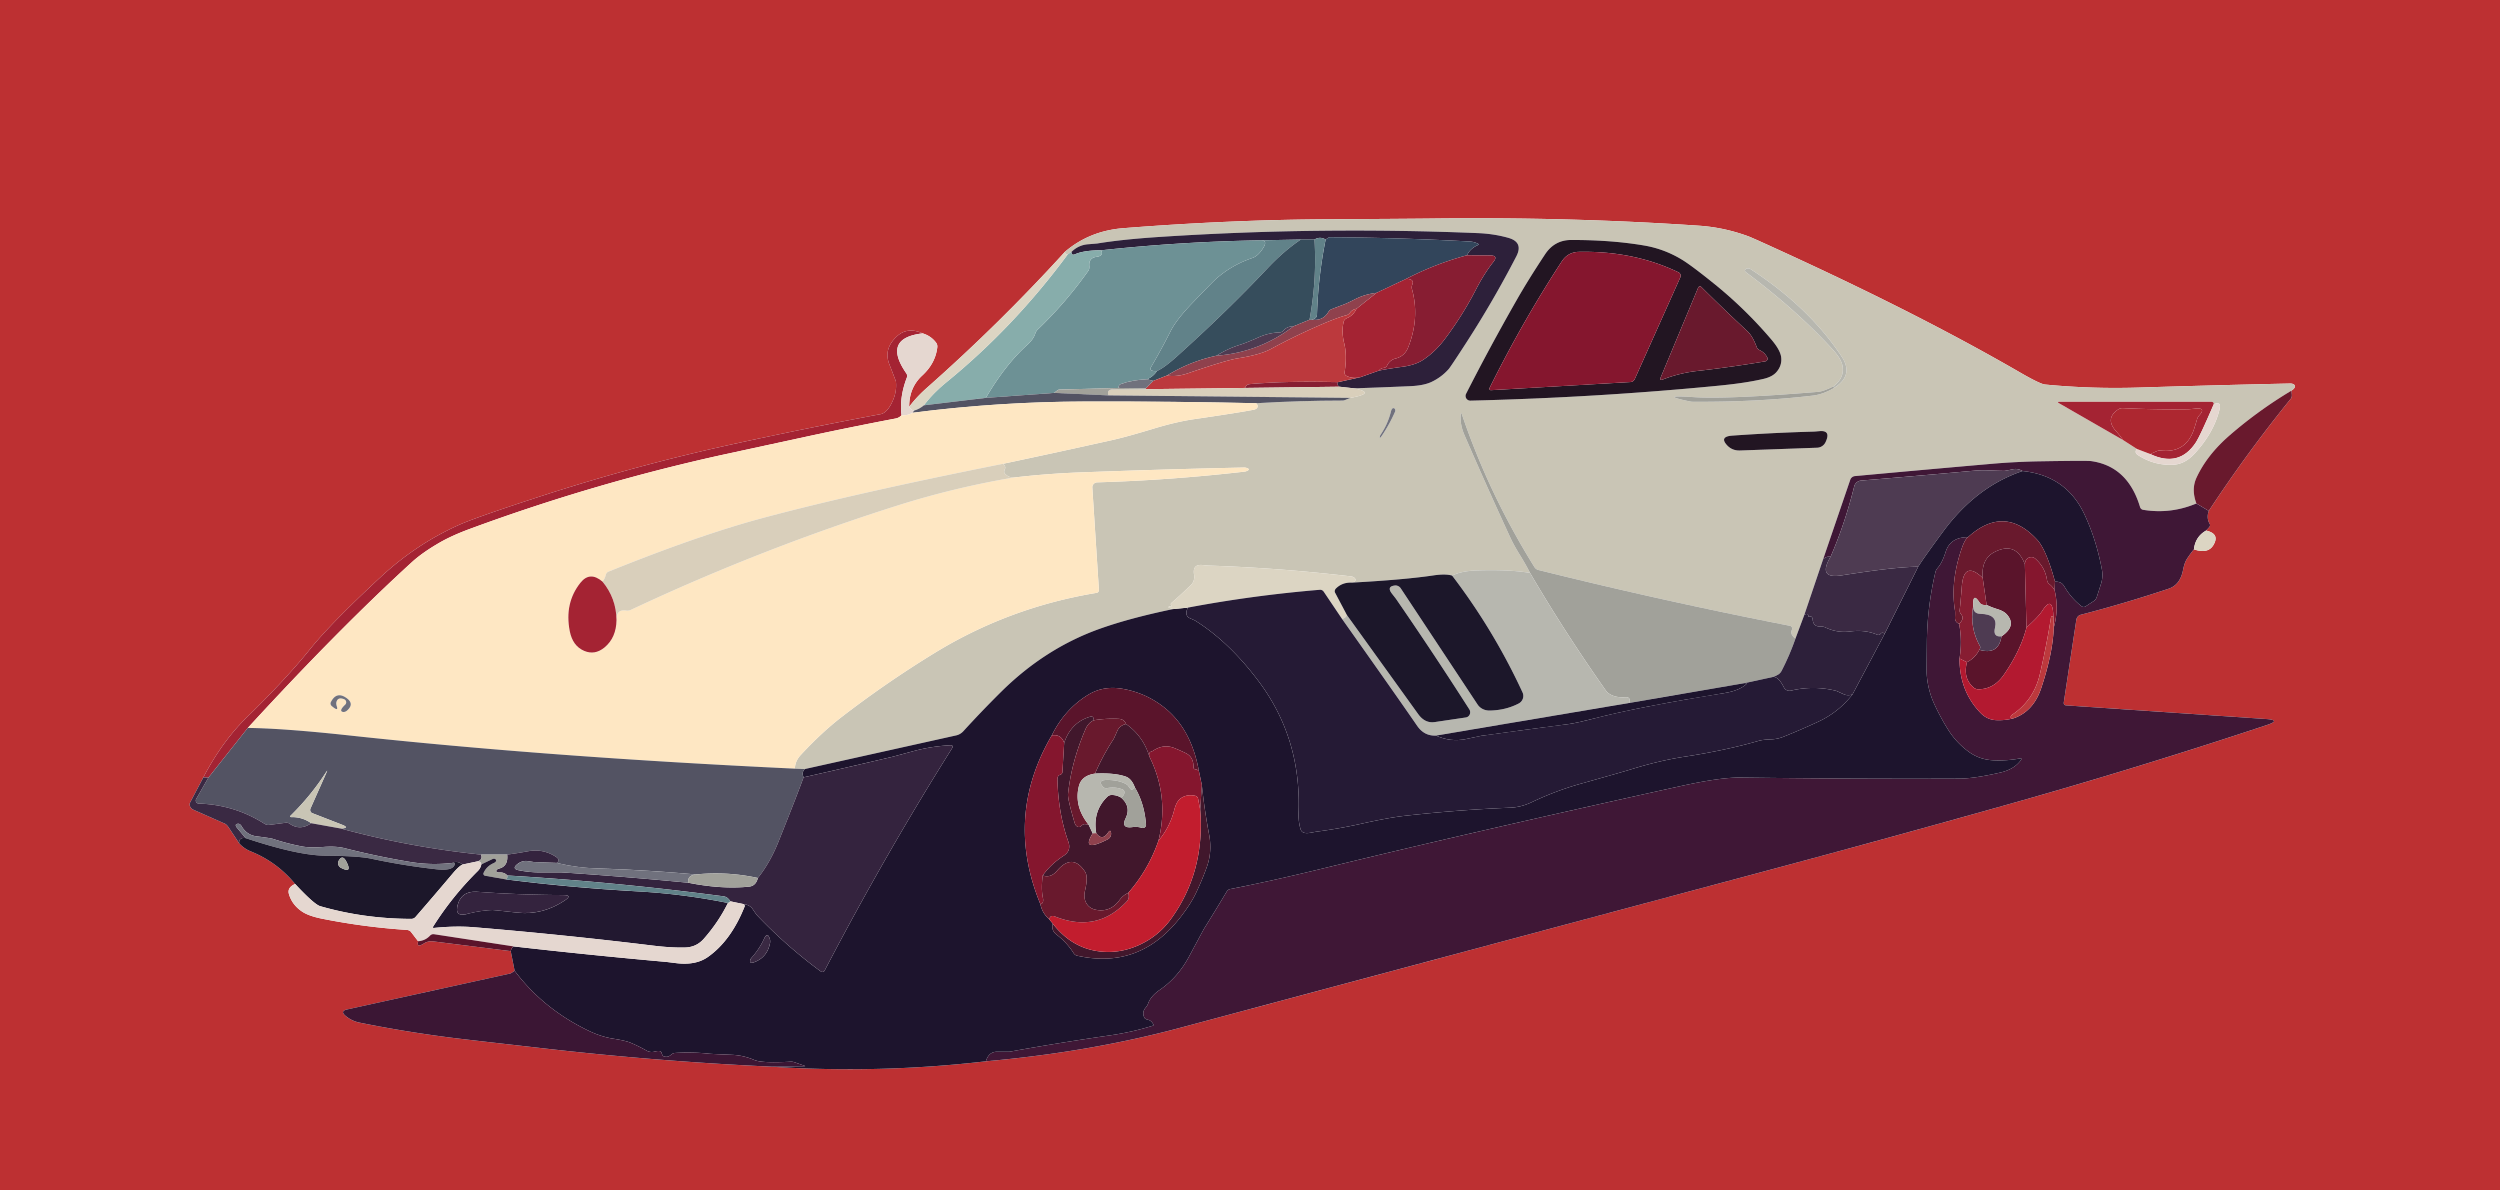 <svg xmlns="http://www.w3.org/2000/svg" viewBox="0 0 504 240"><path fill="#bd3032" d="M0 0h504v240H0V0Zm214.71 50.75q-13.22 14.52-27.94 27.52-1.93 1.7-3.48 3.73-.01-3.87 2.65-6.31 2.65-2.45 3.02-5.69a1.3 1.19-62.3 0 0-.24-.91q-1.02-1.37-2.72-1.88-3.05-1.38-5.19.6-2.72 2.53-1.53 5.59 1.33 3.42 1.34 3.51.21 1.95-.62 3.84-1.09 2.49-2.5 2.75-14.96 2.81-29.84 6.06-19.21 4.2-37.9 10.24-13.93 4.51-17.43 6.11-8.52 3.87-15.54 10.38-10.02 9.29-14.23 14.52-4.92 6.12-12.75 13.75-5.02 4.9-8.81 12.15l-2.66 5.05a1.18 1.03 25.6 0 0 .64 1.48l6.31 2.79a2.12 1.03 69.9 0 1 .8.77l2.12 3.2q.99 1.1 2.37 1.65 5.29 2.15 8.92 6.56-1.64.73-1.25 2.04.63 2.15 2.63 3.51 1.31.89 3.95 1.43 8.5 1.71 17.16 2.28a1.3.94-11.1 0 1 .85.39l1.45 1.89q-.36 1.44 1.17.45a2.82 2.78-57.4 0 1 1.84-.42l15.66 1.97.79 3.96-.3.21q-.43.3-.62.35l-32.84 7.23q-1.48.33-.32 1.3 1.25 1.05 2.85 1.37 9.25 1.86 18.61 3.05 1.74.23 18.73 2.16 22.75 2.6 45.64 3.66 21.68 1.43 43.25-1.08 20.93-1.87 39-6.71 58.49-15.67 116.98-31.33 24.98-6.68 49.88-13.69 26.35-7.41 52.35-16.05 3.05-1.01-.16-1.23l-40.33-2.75a.48.46-84.2 0 1-.42-.54l2.54-16.71a1.27 1.19 87.8 0 1 .88-1.01q8.84-2.29 17.72-5.25 2.31-.78 2.9-3.73.29-1.49.78-2.26.65-1.01 1.42-1.95 2.8.96 3.9-.81 1.43-2.31-1.44-2.98l.6-.65a.65.54-40.7 0 0 .12-.71q-.69-1.18-.18-2.6 7.72-11.75 16.58-22.67a1.27.62 74.7 0 0 .16-.86l-.07-.72q.95-.64.6-1.13a1.16.6-8.6 0 0-.88-.3q-15.34.34-30.68.82-9.38.29-18.73-.62-1-.1-5.08-2.46-19.34-11.19-45.53-23.27-8.24-3.8-9.2-4.15-4.86-1.79-9.96-2.14-26.38-1.79-54-1.44-6.21.07-19.99.14-20.37.09-42.01 1.8-6.86.54-11.79 4.75Z"/><path fill="#c9c5b5" d="M461.96 78.75q-6.63 3.96-12.45 9-4.57 3.96-6.7 8.56-1.08 2.34-.02 5.19-5.2 2.19-10.73 1.28a.8.78 86.3 0 1-.63-.57q-2.46-8.21-9.85-9.25-.84-.12-10.16.04-5.09.08-10.17.53-13.75 1.2-27.29 2.45a1.12 1.11 6.5 0 0-.95.75l-5.47 16.02-3.79 11.21-1.79 4.79q-1.16-.91-.72-1.75a.58.58-70.6 0 0-.4-.84q-25.73-5.03-50.7-11.25a1.29 1.27 80.1 0 1-.78-.56q-9.17-14.71-14.64-30.81-.17-.52-.23.02-.2 1.97.76 4.19 4.48 10.33 9.2 20.56.71 1.55 1.98 3.6 1.09 1.75 2.03 3.59-4.2-.71-10.71-.5-3.12.1-5 1.04-1.35-.4-3.75-.04-5.84.87-16.5 1.46 1.19-.33.57-.95-.25-.25-.73-.31-14.33-1.7-28.75-2.18-.08 0-1.16-.11-2.09-.21-1.7 1.98a2.36 2.35 63.4 0 1-.7 2.12q-2.37 2.27-3.79 3.47-.39.33-.07.57.19.14-.03.16-1.32.14.36.58-8.72 1.81-14.75 3.96-11 3.92-19.85 12.65-3.96 3.92-7.68 8a2.88 2.66-73.4 0 1-1.43.85l-30.54 6.79-2-.08q.03-1.52 1.19-2.77 4.24-4.57 8.3-7.7 9.08-6.99 18.85-12.96 14.94-9.11 32.48-12.01a.58.56 83.9 0 0 .47-.6l-1.33-20.63a1.02.99-2.5 0 1 .99-1.05q14.63-.43 29.61-2.15.29-.03.5-.12.9-.36-.04-.65-.24-.07-.55-.06-16.61.36-33.22.99-6.65.26-13.25 1.04-1.07-.09-1.71-.87a.85.51-56.4 0 1 .04-.81q.28-.54-.37-1.11 11.09-2.35 22.16-4.82 2.79-.63 8.14-2.25 4.56-1.39 8.24-1.93 8.95-1.31 12-1.9a1.03.63-3 0 0 .76-.52q.11-.4-.26-.79 8.74-.53 17.5-.54.26 0 1.5-.54 5.35-.97.75-1.92 5.67-.19 11.34-.44 2.66-.12 4.2-.83 2.04-.95 3.52-2.62.37-.41 3.47-5.2 5.51-8.51 10.17-17.53 1.46-2.84-1.61-3.72-2.9-.82-6.09-.95-32.02-1.33-64 .75-7.73.5-12.8 1.34-.06.01-1.91.16-1.88.16-3.29 1.54l-.75.5q-.58.04-.54-.54 4.93-4.21 11.79-4.75 21.64-1.71 42.01-1.8 13.78-.07 19.99-.14 27.62-.35 54 1.44 5.1.35 9.96 2.14.96.35 9.2 4.15 26.19 12.08 45.53 23.27 4.08 2.36 5.08 2.46 9.35.91 18.73.62 15.34-.48 30.68-.82a1.16.6-8.6 0 1 .88.3q.35.49-.6 1.13ZM305.83 60.37q-5.53 9.69-10.27 19.02a.95.95-77.3 0 0 .87 1.38q25.5-.62 50.07-3.02 5.47-.53 9.04-1.37 1.75-.41 2.59-1.37 1.17-1.34.95-3.03-.19-1.42-1.94-3.49-5.3-6.24-11.66-11.36-4.49-3.62-6.4-4.78-3.56-2.16-7.58-2.85-6.59-1.13-14.75-1.12-3.35.01-5.25 2.87-3.42 5.17-5.67 9.12Zm63.67 17.59q-1.95.95-3 1.04-18.41 1.51-25.06 1.06-7.33-.5-.78.87.34.07.68.07 13.06.07 24.16-1.25 2.03-.24 4.25-1.54 4.02-2.53 1.56-6.27-6.55-9.97-18.38-17.67a.94.74 42.6 0 0-.89-.07q-.54.32.02.74 10.07 7.53 17.37 15.47 1.82 1.97 2.04 3.46.37 2.42-1.97 4.09ZM428 88.71l2.79 1.79q-.57.72.22 1.24 3.17 2.09 6.99 1.96 2.43-.08 4.44-2.26 3.87-4.22 5.02-8.89.43-1.74-1.17-1.05.04-.5-.54-.5h-30.51q-.65 0-.09.32L428 88.71Zm-147.58-5.78q-.62 2.54-2.09 4.7-.08.13-.12.26-.21.84.47-.19 1.48-2.23 2.56-4.68a.57.44-69.8 0 0-.23-.73q-.41-.1-.59.64Zm87.59 6.25q1.2-2.47-1.2-2.26-1 .09-1.12.09-8.23.23-16.44.81-2.57.18-1.21 1.79 1.07 1.27 2.76 1.21l15.53-.56a1.95 1.93 11.9 0 0 1.68-1.08Z"/><path fill="#2d203a" d="m273 78.29-3-.33q-.63-.46-.25-.92l4.5-1 3.75-1.33q2.3-.44 4.63-.75 2.71-.36 4.33-1.45 2.36-1.59 4.14-3.92 3.67-4.83 6.45-10.22 1.68-3.26 3.53-5.59 1.01-1.27-.63-1.28l-4.7-.04q.62-1.35 2.19-2.05.3-.13.01-.28-.74-.39-1.71-.45-14.02-.76-28.07-.86a1.06.39-43.1 0 0-.62.26l-.3.21q-1.14-.68-2.25 0h-2.75l-8.5.17q-15.92.28-31.75 2-3.44 0-5.25.79-.75.33-.75-.46 1.41-1.38 3.29-1.54 1.85-.15 1.91-.16 5.07-.84 12.8-1.34 31.98-2.08 64-.75 3.19.13 6.09.95 3.07.88 1.61 3.72-4.66 9.02-10.17 17.53-3.1 4.79-3.47 5.2-1.48 1.67-3.52 2.62-1.54.71-4.2.83-5.67.25-11.34.44Z"/><path fill="#32455b" d="M295.75 51.46q-6.38 1.72-12.25 4.75l-6 2.83q-2.35.27-4.41 1.33-1.51.78-2.28 1.06-1.18.44-2.34.89a1.52 1.2-79.8 0 0-.7.62q-1.06 1.77-3.27 1.52.45-.12.74-.38.26-.24.27-.74.24-7.6 1.74-15.05l.3-.21a1.06.39-43.1 0 1 .62-.26q14.05.1 28.07.86.97.06 1.71.45.29.15-.01.28-1.57.7-2.19 2.05Z"/><path fill="#618289" d="M267.25 48.29q-1.5 7.45-1.74 15.05-.01.5-.27.74-.29.26-.74.38-.25.08-.5 0 1.5-8.04 1-16.17 1.11-.68 2.25 0ZM262.25 48.29q-3.41 2.29-6.69 5.77-8.09 8.6-18.25 17.75-2.63 2.37-4.06 2.98-.57.08-1.05-.08a.45.4-64.6 0 1-.19-.64q2.11-3.59 3.99-7.32 1.15-2.28 4.27-5.54 4.02-4.2 4.89-4.99 3.18-2.81 7.34-4.22 1.15-.39 2.19-2.06 1.05-1.69-.94-1.48l8.5-.17Z"/><path fill="#364d5c" d="M262.25 48.29H265q.5 8.13-1 16.17l-3.25 1.33q-1.23-.01-1.96.81a1.22 1.01-67 0 1-.79.41q-2.21.08-4.16.95-2.55 1.14-3.89 1.56-2.48.77-4.7 2.19-5.34 1.15-10 4l-2.75 1.08-1.25-.33q1.26-.55 2-1.67 1.43-.61 4.06-2.98 10.16-9.15 18.25-17.75 3.28-3.48 6.69-5.77Z"/><path fill="#6d9195" d="M253.75 48.46q1.99-.21.94 1.48-1.04 1.67-2.19 2.06-4.16 1.41-7.34 4.22-.87.79-4.89 4.99-3.12 3.26-4.27 5.54-1.88 3.73-3.99 7.32a.45.4-64.6 0 0 .19.64q.48.16 1.05.08-.74 1.12-2 1.67-3.09.14-5.31.98-.45.16-.44.77l-12.01.33a.93.12-39.3 0 0-.64.4l-.35.27-13.75 1q3.91-6.68 8.31-10.65 1.27-1.14 1.63-2.26.18-.54.48-.83 5.68-5.44 10.23-11.87a1.49 1.13 65.9 0 0 .21-.91q-.18-1.69 1.45-1.91 1.48-.2.94-1.32 15.83-1.72 31.75-2Z"/><path fill="#221522" d="M305.83 60.37q2.25-3.95 5.67-9.12 1.9-2.86 5.25-2.87 8.16-.01 14.75 1.12 4.02.69 7.58 2.85 1.91 1.16 6.4 4.78 6.36 5.12 11.66 11.36 1.75 2.07 1.94 3.49.22 1.69-.95 3.03-.84.96-2.59 1.37-3.57.84-9.04 1.37-24.57 2.4-50.07 3.02a.95.95-77.3 0 1-.87-1.38q4.74-9.33 10.27-19.02Zm9.02-7.66q-7.89 12.07-14.56 25.52a.3.3-78.3 0 0 .28.43l28.14-1.64a1.09 1-78.4 0 0 .87-.63l9.17-20.47a.78.76-65 0 0-.35-1.01q-9.04-4.35-20.06-4.14-2.26.05-3.49 1.94Zm39.3 17.26q-.81-2.21-1.9-3.22-4.73-4.39-9.26-8.89a.4.39-56.1 0 0-.64.13l-7.54 18.07q-.3.73.43.44 3.38-1.32 6.99-1.72 6.4-.72 13.64-1.93a.55.55-18.8 0 0 .4-.81q-.55-1-1.5-1.43a1.29 1.08 6.1 0 1-.62-.64Z"/><path fill="#87adab" d="M222 50.46q.54 1.12-.94 1.32-1.63.22-1.45 1.91a1.49 1.13 65.9 0 1-.21.91q-4.55 6.43-10.23 11.87-.3.29-.48.83-.36 1.12-1.63 2.26-4.4 3.97-8.31 10.65l-12.5 1.5q1.79-2.41 4.69-4.77 13.5-11.03 24.31-25.65l.75-.5q0 .79.75.46 1.81-.79 5.25-.79Z"/><path fill="#dcd5c3" d="M214.71 50.75q-.04.58.54.54-10.81 14.62-24.31 25.65-2.9 2.36-4.69 4.77-.88.76-2 1.08-.68-.23-.96-.79 1.55-2.03 3.48-3.73 14.72-13 27.94-27.52Z"/><path fill="#85162e" d="M314.85 52.71q1.23-1.89 3.49-1.94 11.02-.21 20.06 4.14a.78.76-65 0 1 .35 1.01l-9.17 20.47a1.09 1-78.4 0 1-.87.63l-28.14 1.64a.3.3-78.3 0 1-.28-.43q6.67-13.45 14.56-25.52Z"/><path fill="#871d32" d="m295.75 51.46 4.7.04q1.64.01.63 1.28-1.85 2.33-3.53 5.59-2.78 5.39-6.45 10.22-1.78 2.33-4.14 3.92-1.62 1.09-4.33 1.45-2.33.31-4.63.75.36-.48.94-.54a.88.78 8 0 0 .68-.45q.54-1.13 1.7-1.43 1.84-.46 2.55-2.22 2.4-5.99.77-11.84a1.6.93-53.7 0 1 .1-.92q.41-1.04-1.24-1.1 5.87-3.03 12.25-4.75Z"/><path fill="#b7b7af" d="M369.75 78.21q-.04-.21-.25-.25 2.34-1.67 1.97-4.09-.22-1.49-2.04-3.46-7.3-7.94-17.37-15.47-.56-.42-.02-.74a.94.74 42.6 0 1 .89.07q11.83 7.7 18.38 17.67 2.46 3.74-1.56 6.27Z"/><path fill="#a42333" d="M283.5 56.21q1.65.06 1.24 1.1a1.6.93-53.7 0 0-.1.92q1.63 5.85-.77 11.84-.71 1.76-2.55 2.22-1.16.3-1.7 1.43a.88.78 8 0 1-.68.45q-.58.06-.94.54l-3.75 1.33q-1.6.38-2.83-.28a.75.66-73.1 0 1-.34-.75q.51-3.39-.08-5.76-.62-2.5-.09-4.46a1.16.88-8.8 0 1 .63-.65q1.3-.55 1.92-1.89l4.04-3.21 6-2.83Z"/><path fill="#69192d" d="M354.77 70.61q.95.43 1.5 1.43a.55.55-18.8 0 1-.4.81q-7.24 1.21-13.64 1.93-3.61.4-6.99 1.72-.73.29-.43-.44l7.54-18.07a.4.39-56.1 0 1 .64-.13q4.53 4.5 9.26 8.89 1.09 1.01 1.9 3.22a1.29 1.08 6.1 0 0 .62.64Z"/><path fill="#8f414d" d="m277.5 59.04-4.04 3.21q-.82.14-1.27.75a1.57 1.04-70.1 0 1-.74.55q-2.24.58-6.95 2.7-4.24 1.91-8.34 4.13-2.13 1.15-6.66 1.87-2.29.36-10 3-2.31.79-4.25.46 4.66-2.85 10-4 8.65-.67 15.5-5.92l3.25-1.33q.25.08.5 0 2.21.25 3.27-1.52a1.52 1.2-79.8 0 1 .7-.62q1.16-.45 2.34-.89.77-.28 2.28-1.06 2.06-1.06 4.41-1.33Z"/><path fill="#bc393d" d="M273.46 62.25q-.62 1.34-1.92 1.89a1.16.88-8.8 0 0-.63.65q-.53 1.96.09 4.46.59 2.37.08 5.76a.75.66-73.1 0 0 .34.75q1.23.66 2.83.28l-4.5 1q-10.33-.27-17.81.4-.66.05-.94.77l-20 .25v-.17l1.5-1.5 2.75-1.08q1.94.33 4.25-.46 7.71-2.64 10-3 4.53-.72 6.66-1.87 4.1-2.22 8.34-4.13 4.71-2.12 6.95-2.7a1.57 1.04-70.1 0 0 .74-.55q.45-.61 1.27-.75Z"/><path fill="#4e3b52" d="M260.75 65.79q-6.85 5.25-15.5 5.92 2.22-1.42 4.7-2.19 1.34-.42 3.89-1.56 1.95-.87 4.16-.95a1.22 1.01-67 0 0 .79-.41q.73-.82 1.96-.81Z"/><path fill="#a42333" d="M186 67.21q-8.2.96-3.29 8.05a.96.92-52.4 0 1 .1.89q-1.52 3.98-1.06 7.56-.5.53-1.18.66-8.98 1.71-17.91 3.64-16.95 3.67-17.85 3.87-25.53 5.69-50.09 14.75-3.63 1.34-6.14 2.79-3.42 1.98-5.52 3.89-14.81 13.52-33.1 33.44L42 156.79l-1-.08q3.79-7.25 8.81-12.15 7.83-7.63 12.75-13.75 4.21-5.23 14.23-14.52 7.02-6.51 15.54-10.38 3.5-1.6 17.43-6.11 18.69-6.04 37.9-10.24 14.88-3.25 29.84-6.06 1.41-.26 2.5-2.75.83-1.89.62-3.84-.01-.09-1.34-3.51-1.19-3.06 1.53-5.59 2.14-1.98 5.19-.6Z"/><path fill="#e5d7d0" d="M186 67.21q1.7.51 2.72 1.88a1.3 1.19-62.3 0 1 .24.91q-.37 3.24-3.02 5.69-2.66 2.44-2.65 6.31.28.56.96.79l-.25.42q-1.06.61-2.25.5-.46-3.58 1.06-7.56a.96.92-52.4 0 0-.1-.89q-4.91-7.09 3.29-8.05Z"/><path fill="#70717d" d="m231.25 76.46 1.25.33-1.5 1.5-5.5-.08q-.01-.61.44-.77 2.22-.84 5.31-.98Z"/><path fill="#871d32" d="M269.75 77.04q-.38.46.25.92l-19 .25q.28-.72.94-.77 7.48-.67 17.81-.4Z"/><path fill="#d9cfbb" d="m270 77.96 3 .33q4.6.95-.75 1.92l-48.75-.5q-.22-.43-.06-.81a.99.64 6.8 0 1 .82-.4l6.74-.04 20-.25 19-.25Z"/><path fill="#a1a19a" d="M369.5 77.96q.21.04.25.25-2.22 1.3-4.25 1.54-11.1 1.32-24.16 1.25-.34 0-.68-.07-6.55-1.37.78-.87 6.65.45 25.06-1.06 1.05-.09 3-1.04ZM225.5 78.21l5.5.08v.17l-6.74.04a.99.64 6.8 0 0-.82.4q-.16.38.06.81l-11-.5.35-.27a.93.12-39.3 0 1 .64-.4l12.01-.33Z"/><path fill="#69192d" d="m461.96 78.75.07.72a1.27.62 74.7 0 1-.16.86q-8.86 10.92-16.58 22.67l-2.5-1.5q-1.06-2.85.02-5.19 2.13-4.6 6.7-8.56 5.82-5.04 12.45-9Z"/><path fill="#535363" d="m212.5 79.21 11 .5 48.75.5q-1.24.54-1.5.54-8.76.01-17.5.54-17.25-.39-34.5-.34-17.45.04-34.75 2.26l.25-.42q1.12-.32 2-1.08l12.5-1.5 13.75-1Z"/><path fill="#a42333" d="M446.29 81.5q-2.76 6.41-3.6 7.69-3.37 5.11-9.19 2.35l1.09-.49a1.53.46-31.1 0 1 .9-.23q5.16.63 6.81-4.26.33-1 .62-2.01.13-.45.49-.85 1.43-1.6-.98-1.31-.9.11-1.36.12-6.54.09-13.07-.23a1.62 1.32 25.1 0 0-.92.23q-2.79 1.84-.5 4.39.77.85 1.42 1.81l-12.85-7.39q-.56-.32.09-.32h30.51q.58 0 .54.5Z"/><path fill="#fee7c3" d="M253.25 81.29q.37.39.26.79a1.03.63-3 0 1-.76.52q-3.05.59-12 1.9-3.68.54-8.24 1.93-5.35 1.62-8.14 2.25-11.07 2.47-22.16 4.82-30.23 6.02-48.71 11-12.78 3.45-30.85 10.75a1.02.85 88.5 0 0-.54.68q-.17.74-.65 1.32-2.54-2.17-4.46.25-3.24 4.09-2.14 9.73.58 2.99 2.89 3.98 2.16.93 4.12-.68 2.37-1.96 2.42-5.53-.08-2.18 1.9-1.91a1.89 1.25 26.4 0 0 .95-.12q26.26-12.35 53.94-21.1 11.39-3.59 23.17-5.58 6.6-.78 13.25-1.04 16.61-.63 33.22-.99.31-.01.55.06.94.29.04.65-.21.09-.5.12-14.98 1.72-29.61 2.15a1.02.99-2.5 0 0-.99 1.05l1.33 20.63a.58.56 83.9 0 1-.47.6q-17.54 2.9-32.48 12.01-9.77 5.97-18.85 12.96-4.06 3.13-8.3 7.7-1.16 1.25-1.19 2.77-49.73-2.34-90-6.71-13.04-1.41-20.29-1.5 18.29-19.92 33.1-33.44 2.1-1.91 5.52-3.89 2.51-1.45 6.14-2.79 24.56-9.06 50.09-14.75.9-.2 17.85-3.87 8.93-1.93 17.91-3.64.68-.13 1.18-.66 1.19.11 2.25-.5 17.3-2.22 34.75-2.26 17.25-.05 34.5.34Zm-183.44 59.4q-1.98-1.38-3.11.86a.67.63 34.2 0 0 .17.78q1.42 1.21 1.03.07-.16-.51-.09-.82.27-1.13 1.56-.62a.67.66 34.1 0 1 .22 1.1q-1.3 1.23-.52 1.45a1.08.79-52.6 0 0 .89-.26q1.58-1.37-.15-2.56Z"/><path fill="#e5d7d0" d="m430.79 90.5 2.71 1.04q5.82 2.76 9.19-2.35.84-1.28 3.6-7.69 1.6-.69 1.17 1.05-1.15 4.67-5.02 8.89-2.01 2.18-4.44 2.26-3.82.13-6.99-1.96-.79-.52-.22-1.24Z"/><path fill="#70717d" d="M280.42 82.93q.18-.74.59-.64a.57.44-69.8 0 1 .23.73q-1.08 2.45-2.56 4.68-.68 1.03-.47.19.04-.13.12-.26 1.47-2.16 2.09-4.7Z"/><path fill="#ad2730" d="m433.5 91.54-2.71-1.04-2.79-1.79q-.65-.96-1.42-1.81-2.29-2.55.5-4.39a1.62 1.32 25.1 0 1 .92-.23q6.53.32 13.07.23.46-.01 1.36-.12 2.41-.29.98 1.31-.36.4-.49.85-.29 1.01-.62 2.01-1.65 4.89-6.81 4.26a1.53.46-31.1 0 0-.9.23l-1.09.49Z"/><path fill="#a1a19a" d="M361.96 128.75q-1.16 3.32-2.77 6.45-.27.52-.7.78-.47.28-.99.48l-5.75 1.25-23.25 4q.29-1.23-.81-1.15-2.38.17-3.72-1.05-.1-.09-2.05-2.91-7.13-10.3-13.46-21.1-.94-1.84-2.03-3.59-1.27-2.05-1.98-3.6-4.72-10.23-9.2-20.56-.96-2.22-.76-4.19.06-.54.23-.02 5.47 16.1 14.64 30.81a1.29 1.27 80.1 0 0 .78.56q24.97 6.22 50.7 11.25a.58.58-70.6 0 1 .4.84q-.44.84.72 1.75Z"/><path fill="#221522" d="M368.01 89.18a1.95 1.93 11.9 0 1-1.68 1.08l-15.53.56q-1.69.06-2.76-1.21-1.36-1.61 1.21-1.79 8.21-.58 16.44-.81.12 0 1.12-.09 2.4-.21 1.2 2.26Z"/><path fill="#3f1736" d="m442.79 101.5 2.5 1.5q-.51 1.42.18 2.6a.65.54-40.7 0 1-.12.71l-.6.65q-2.17 1.23-2.46 3.79-.77.94-1.42 1.95-.49.77-.78 2.26-.59 2.95-2.9 3.73-8.88 2.96-17.72 5.25a1.27 1.19 87.8 0 0-.88 1.01l-2.54 16.71a.48.46-84.2 0 0 .42.54l40.33 2.75q3.21.22.16 1.23-26 8.64-52.35 16.05-24.9 7.01-49.88 13.69-58.49 15.66-116.98 31.33-18.07 4.84-39 6.71.59-1.94 2.26-1.93 2.39.01 2.48 0 10.12-1.83 20.29-3.3 4.44-.64 8.67-1.96a.15.15 69.8 0 0 .09-.2q-.4-.83-1.1-.98a1.13.59 3.8 0 1-.75-.46q-.51-1.09.27-1.98.33-.38.49-.81.53-1.52 2.36-2.78 3.63-2.49 5.88-6.68 2.95-5.49 3-5.58 2.35-3.76 4.62-7.56a1.1 1.07 9.5 0 1 .75-.52q8.01-1.54 19.75-4.41 29.18-7.11 70.99-16.33 8.11-1.79 12.2-1.73 22 .31 44 .22 2.98-.01 8.25-1.22 2.84-.65 4.17-2.52.29-.42-.23-.32-2.66.5-5.31.37-2.77-.13-4.89-1.66-2.51-1.8-4.17-4.4-1.56-2.46-2.86-5.27-1.37-2.97-1.55-6.27-.02-.38.05-6.36.09-7.1 1.73-14.02.1-.41.47-.84.9-1.03 1.59-3.21.93-2.96 4.5-2.96-.67.5-1.31 2.4-2.27 6.68-1.32 12.36.06.33.01 1.39-.05.97.83 1.31.66 3.49.08 7-.03 6.51 4.2 10.94 1.33 1.39 3.12 1.49 1.83.1 3.64-.39 3.94-1.4 5.5-6.04 2.35-7.01 2.54-12.25 1.07-3.75.17-7.5l.08-1.75q.66-.01 1.17.24.39.19.76.82 1.33 2.27 3.39 3.89a.74.68 46.6 0 0 .83.06l1.73-1.13a1.67 1.1-88.9 0 0 .55-.8q.44-1.35.87-2.72.42-1.39.16-2.76-1.13-6.03-3.5-11.1-3.66-7.86-12.5-8.79-.97-.57-1.95-.36-1.52.33-1.8.33-1.5-.03-3.01-.1-1.57-.07-2.98.06-10.72.99-22.8 1.99a1.58 1.58-85.1 0 0-1.4 1.18q-1.96 7.79-4.77 14.19-.81-.16-1.5.5l5.47-16.02a1.12 1.11 6.5 0 1 .95-.75q13.54-1.25 27.29-2.45 5.08-.45 10.17-.53 9.32-.16 10.16-.04 7.39 1.04 9.85 9.25a.8.78 86.3 0 0 .63.57q5.53.91 10.73-1.28Z"/><path fill="#d9cfbb" d="M202.21 93.5q.65.57.37 1.11a.85.51-56.4 0 0-.04.81q.64.78 1.71.87-11.78 1.99-23.17 5.58-27.68 8.75-53.94 21.1a1.89 1.25 26.4 0 1-.95.12q-1.98-.27-1.9 1.91-.05-4.4-2.83-7.75.48-.58.65-1.32a1.02.85 88.5 0 1 .54-.68q18.07-7.3 30.85-10.75 18.48-4.98 48.71-11Z"/><path fill="#4e3b52" d="M407.75 94.96q-9.3 3.13-15.94 12.1-3.95 5.35-5.1 7.19-4.74.04-15.46 1.75-4.89.78-2.21-3.75 2.81-6.4 4.77-14.19a1.58 1.58-85.1 0 1 1.4-1.18q12.08-1 22.8-1.99 1.41-.13 2.98-.06 1.51.07 3.01.1.28 0 1.8-.33.98-.21 1.95.36Z"/><path fill="#1d142d" d="M407.75 94.96q8.84.93 12.5 8.79 2.37 5.07 3.5 11.1.26 1.37-.16 2.76-.43 1.37-.87 2.72a1.67 1.1-88.9 0 1-.55.8l-1.73 1.13a.74.68 46.6 0 1-.83-.06q-2.06-1.62-3.39-3.89-.37-.63-.76-.82-.51-.25-1.17-.24-1.76-6.44-3.6-8.44-6.61-7.15-13.94-.52-3.57 0-4.5 2.96-.69 2.18-1.59 3.21-.37.43-.47.84-1.64 6.92-1.73 14.02-.07 5.98-.05 6.36.18 3.3 1.55 6.27 1.3 2.81 2.86 5.27 1.66 2.6 4.17 4.4 2.12 1.53 4.89 1.66 2.65.13 5.31-.37.52-.1.23.32-1.33 1.87-4.17 2.52-5.27 1.21-8.25 1.22-22 .09-44-.22-4.09-.06-12.2 1.73-41.81 9.22-70.99 16.33-11.74 2.87-19.75 4.41a1.1 1.07 9.5 0 0-.75.52q-2.27 3.8-4.62 7.56-.05.09-3 5.58-2.25 4.19-5.88 6.68-1.83 1.26-2.36 2.78-.16.43-.49.81-.78.89-.27 1.98a1.13.59 3.8 0 0 .75.46q.7.15 1.1.98a.15.15 69.8 0 1-.09.2q-4.23 1.32-8.67 1.96-10.17 1.47-20.29 3.3-.09.01-2.48 0-1.67-.01-2.26 1.93-21.57 2.51-43.25 1.08l6.68-.09q.26-.01.01-.09l-1.76-.62q-.65-.23-.93-.21-5.82.35-7.44-.34-2.18-.94-4.53-1.04-4.14-.17-4.56-.22-3.44-.38-6.91-.15a1.53.93-57.1 0 0-.83.4q-.67.59-1.48.25a1.02.3 77.7 0 1-.4-.73q-.16-.52-1.4-.19a2.1 2.08-37.5 0 1-1.59-.2q-1.6-.9-3.23-1.59-1.04-.44-3.5-.82-2.42-.38-4.94-1.59-9.15-4.39-14.94-12.1l-.79-3.96q.12-.55.54-.96 15.32 1.75 30.68 3.12.07 0 2.14.26 3.92.48 6.37-1.23 4.69-3.29 7.44-10.23a.35.09 62.4 0 0-.06-.27l-.07-.15q1.17.15 1.75 1 .74 1.1.82 1.18 5.93 6.25 12.9 11.37a.53.53 31.6 0 0 .78-.18q12.13-23.27 25.65-44.75.44-.71-.38-.66-3.75.2-7.35 1.17-4.2 1.14-4.26 1.15-8.95 2.11-17.91 4.14-.43-1.03.25-1.67l30.54-6.79a2.88 2.66-73.4 0 0 1.43-.85q3.72-4.08 7.68-8 8.85-8.73 19.85-12.65 6.03-2.15 14.75-3.96l2.96-.29q-.74 1.63.46 2.15.9.4.98.44 6.91 4.31 12.91 12.35 8.58 11.5 7.98 26.5-.06 1.64.4 3.21.31 1.05 1.96.74l1.21-.22q4.52-.59 8.97-1.58 5.68-1.27 8.94-1.63 10.56-1.19 21.18-1.63 2.21-.09 4.35-1.11 4.84-2.31 9.98-3.75 8-2.24 10.3-2.95 5.46-1.68 10.48-2.46 8.4-1.29 14.97-3.2.86-.25 2.48-.3 1.29-.04 2.51-.52 3.55-1.42 7.01-3.03 4.15-1.93 6.93-5.51l6.5-12.25 6.75-13.5q1.15-1.84 5.1-7.19 6.64-8.97 15.94-12.1Zm-195.71 53.29q-9.58 16.38-2.29 34.04.35 1.77 1.71 2.96l.79.96q-.39 1.35.79 2.24 2.03 1.55 3.39 3.68a1.21 1.1 78.3 0 0 .74.54q12.65 2.85 20.89-7.86 2.03-2.63 3.07-4.82 1.27-2.69 2.17-5.22 1.11-3.09.46-6.52-.94-4.97-1.47-10l-.58-2.75q-1.5-8.37-6.77-12.69-3.81-3.11-8.67-3.95-3.77-.65-6.77 1.14-4.79 2.86-7.46 8.25Zm-57.99 40.99q-.97 2.1-2.52 3.83-.26.29-.3.55-.11.7.77.38 2.67-.97 3.24-3.86.09-.46-.05-.89-.48-1.44-1.14-.01Z"/><path fill="#69192d" d="m414.29 117.25-.08 1.75q-.4-.73-1.04-1.22a1.27 1.14 16.6 0 1-.48-.78q-.39-2.64-2.37-4.37a1.25 1 57.9 0 0-.89-.31q-1.12.13-1.22 1.43-1.8-4.69-6.15-2.44-2.66 1.38-2.35 5.19-3.8-3.59-4.21 1.75-.27 3.46-.43 4.76a1.24.9 34.6 0 0 .29.83q.74.88-.4 1.91-.88-.34-.83-1.31.05-1.06-.01-1.39-.95-5.68 1.32-12.36.64-1.9 1.31-2.4 7.33-6.63 13.94.52 1.84 2 3.6 8.44Z"/><path fill="#dcd5c3" d="M444.75 106.96q2.87.67 1.44 2.98-1.1 1.77-3.9.81.29-2.56 2.46-3.79Z"/><path fill="#5a142b" d="m408.21 113.75.33 12.75q-1.14 4.55-4.54 9.5-2.04 2.97-5.19 2.96a1.4 1.39 65.1 0 1-.9-.33q-2.23-1.89-1.37-5.13 1.63-.83 2.5-2.5 3.86 1.12 4.46-2.71 3.16-2.16 1.03-4.47-.59-.64-1.93-1.04-1.08-.33-2.1-.82l-.79-5.46q-.31-3.81 2.35-5.19 4.35-2.25 6.15 2.44Z"/><path fill="#3a2943" d="M369.04 112.25q-2.68 4.53 2.21 3.75 10.72-1.71 15.46-1.75l-6.75 13.5q-.5-.37-.8-.01a.66.51-56.4 0 1-.68.23q-2.48-1.07-5.54-.66-2.53.34-5-.84-.39-.18-.94-.17-1.45.05-1.56-1.4a.77.45-84.7 0 0-.26-.56q-.22-.13-.38-.01-.2.14-.22-.08-.04-.76-.83-.29l3.79-11.21q.69-.66 1.5-.5Z"/><path fill="#85162e" d="M414.21 119q.9 3.75-.17 7.5l-.08-2.25q-.13-4.41-2.27-1.06-.72 1.12-3.15 3.31l-.33-12.75q.1-1.3 1.22-1.43a1.25 1 57.9 0 1 .89.31q1.98 1.73 2.37 4.37a1.27 1.14 16.6 0 0 .48.78q.64.49 1.04 1.22Z"/><path fill="#dcd5c3" d="M272.5 117.46q-1.89-.08-3.16 1.17a.79.66-37.4 0 0-.19.85l2.39 4.52q-.31.66-1 .75l-3.67-5.45a.89.82 69.9 0 0-.78-.4q-13.61 1.14-26.63 3.6l-2.96.29q-1.68-.44-.36-.58.22-.02.03-.16-.32-.24.07-.57 1.42-1.2 3.79-3.47a2.36 2.35 63.4 0 0 .7-2.12q-.39-2.19 1.7-1.98 1.08.11 1.16.11 14.42.48 28.75 2.18.48.06.73.31.62.62-.57.95Z"/><path fill="#b7b7af" d="M308.46 115.5q6.33 10.8 13.46 21.1 1.95 2.82 2.05 2.91 1.34 1.22 3.72 1.05 1.1-.08.81 1.15l-39 6.58q-2.38.12-3.81-1.98-3.89-5.66-15.15-21.56.69-.09 1-.75l14.38 19.98q1.36 1.88 3.33 1.59l6.27-.93a1.09 1.04 68.9 0 0 .69-1.65q-7.33-11.47-14.79-22.28-.05-.07-.78-1-1.15-1.46.54-1.67a1.31 1.24 68.9 0 1 1.22.58l15.48 23.41a2.93 2.7-15.9 0 0 2.41 1.22q3.25-.05 5.89-1.43a1.72 1.71-26.3 0 0 .76-2.24q-5.81-12.56-14.19-23.54 1.88-.94 5-1.04 6.51-.21 10.71.5Z"/><path fill="#871d32" d="m399.71 116.5.79 5.46q-1.02.13-1.44-.52-1.39-2.16-1.27.81-.73 4.27 1.4 8.06.13.24-.15.69-.87 1.67-2.5 2.5l-1.5-.75q.58-3.51-.08-7 1.14-1.03.4-1.91a1.24.9 34.6 0 1-.29-.83q.16-1.3.43-4.76.41-5.34 4.21-1.75Z"/><path fill="#1c172a" d="M292.75 116.04q8.38 10.98 14.19 23.54a1.72 1.71-26.3 0 1-.76 2.24q-2.64 1.38-5.89 1.43a2.93 2.7-15.9 0 1-2.41-1.22l-15.48-23.41a1.31 1.24 68.9 0 0-1.22-.58q-1.69.21-.54 1.67.73.93.78 1 7.46 10.81 14.79 22.28a1.09 1.04 68.9 0 1-.69 1.65l-6.27.93q-1.97.29-3.33-1.59L271.54 124l-2.39-4.52a.79.66-37.4 0 1 .19-.85q1.27-1.25 3.16-1.17 10.66-.59 16.5-1.46 2.4-.36 3.75.04Z"/><path fill="#a42333" d="M121.46 117.25q2.78 3.35 2.83 7.75-.05 3.57-2.42 5.53-1.96 1.61-4.12.68-2.31-.99-2.89-3.98-1.1-5.64 2.14-9.73 1.92-2.42 4.46-.25Z"/><path fill="#251a35" d="M270.54 124.75q11.26 15.9 15.15 21.56 1.43 2.1 3.81 1.98 2.95 1.36 6.1.69 2.92-.62 2.96-.63 8.86-1.23 17.72-2.38 1.49-.2 5.47-1.22 9.03-2.31 25.75-5 3.07-.49 4.52-1.79.21-.18-.05-.22l-.22-.03 5.75-1.25q1.07 0 2.14 2.12a1.27 1.27 69.4 0 0 1.43.65q4.57-1.09 9.12.05l1.5.68q.81.37 1.77.04-2.78 3.58-6.93 5.51-3.46 1.61-7.01 3.03-1.22.48-2.51.52-1.62.05-2.48.3-6.57 1.91-14.97 3.2-5.02.78-10.48 2.46-2.3.71-10.3 2.95-5.14 1.44-9.98 3.75-2.14 1.02-4.35 1.11-10.62.44-21.18 1.63-3.26.36-8.94 1.63-4.45.99-8.97 1.58l-1.21.22q-1.65.31-1.96-.74-.46-1.57-.4-3.21.6-15-7.98-26.5-6-8.04-12.91-12.35-.08-.04-.98-.44-1.2-.52-.46-2.15 13.02-2.46 26.63-3.6a.89.82 69.9 0 1 .78.4l3.67 5.45Z"/><path fill="#b7b7af" d="M400.5 121.96q1.02.49 2.1.82 1.34.4 1.93 1.04 2.13 2.31-1.03 4.47-1.77.2-1.31-1.73.65-2.74-2.94-2.81-1.46-.03-1.46-1.5-.12-2.97 1.27-.81.42.65 1.44.52Z"/><path fill="#b31930" d="M413.96 124.25q-.43-.08-.48.25-.92 5.79-2.26 11.49-1.22 5.17-5.55 8.09a.56.34-35.3 0 0-.27.63q.17.18.6.08-1.81.49-3.64.39-1.79-.1-3.12-1.49-4.23-4.43-4.2-10.94l1.5.75q-.86 3.24 1.37 5.13a1.4 1.39 65.1 0 0 .9.33q3.15.01 5.19-2.96 3.4-4.95 4.54-9.5 2.43-2.19 3.15-3.31 2.14-3.35 2.27 1.06Z"/><path fill="#4e3b52" d="M397.79 122.25q0 1.47 1.46 1.5 3.59.07 2.94 2.81-.46 1.93 1.31 1.73-.6 3.83-4.46 2.71.28-.45.15-.69-2.13-3.79-1.4-8.06Z"/><path fill="#2d203a" d="m379.96 127.75-6.5 12.25q-.96.33-1.77-.04l-1.5-.68q-4.55-1.14-9.12-.05a1.27 1.27 69.4 0 1-1.43-.65q-1.07-2.12-2.14-2.12.52-.2.99-.48.43-.26.7-.78 1.61-3.13 2.77-6.45l1.79-4.79q.79-.47.83.29.02.22.22.08.16-.12.38.01a.77.45-84.7 0 1 .26.56q.11 1.45 1.56 1.4.55-.01.94.17 2.47 1.18 5 .84 3.06-.41 5.54.66a.66.51-56.4 0 0 .68-.23q.3-.36.8.01Z"/><path fill="#bc393d" d="m413.96 124.25.08 2.25q-.19 5.24-2.54 12.25-1.56 4.64-5.5 6.04-.43.1-.6-.08a.56.34-35.3 0 1 .27-.63q4.33-2.92 5.55-8.09 1.34-5.7 2.26-11.49.05-.33.48-.25Z"/><path fill="#1d142d" d="m351.75 137.71.22.03q.26.04.05.22-1.45 1.3-4.52 1.79-16.72 2.69-25.75 5-3.98 1.02-5.47 1.22-8.86 1.15-17.72 2.38-.04.01-2.96.63-3.15.67-6.1-.69l39-6.58 23.25-4Z"/><path fill="#5a142b" d="M241.71 155.5q-.29-.36-.67-.39a.48.39 3.7 0 1-.44-.41q.06-1.91-1.31-2.73-.61-.36-2.49-1.14-2.2-.91-4.34.52-.06.05-.46.21-.47.19-.29.94-1.26-4.14-4.71-6.54-.34-.98-1.5-1.04-2.51-.12-5 .29.01-.94-.75-.71-3.83 1.14-5.21 5.25-.65-1.78-2.5-1.5 2.67-5.39 7.46-8.25 3-1.79 6.77-1.14 4.86.84 8.67 3.95 5.27 4.32 6.77 12.69Z"/><path fill="#70717d" d="M69.81 140.69q1.73 1.19.15 2.56a1.08.79-52.6 0 1-.89.26q-.78-.22.52-1.45a.67.66 34.1 0 0-.22-1.1q-1.29-.51-1.56.62-.07.31.09.82.39 1.14-1.03-.07a.67.63 34.2 0 1-.17-.78q1.13-2.24 3.11-.86Z"/><path fill="#41172c" d="M220.5 145.21q-1.11.5-1.69 1.85-2.8 6.53-3.5 13-.1.98 1.32 5.77.15.51.43.72.51.39.96-.08a1.01.78-60 0 1 .78-.32l.66.1.83 1.75q-2.49 4.01 3.03 1.21a1.27 1.25-16.3 0 0 .68-1.22q-.08-.92-.62-.13-1.19 1.76-2.38.1-.75-4.4 2.2-7.3a1.35 1.15-64.8 0 1 .86-.39q1.02-.02 1.94.52 2.07 1.79.94 4.15-1.02 2.12 1.31 1.81 1.07-.14 1.94.15a.65.65 7 0 0 .85-.66q-.33-4.27-2.25-7.49-.65-1.77-1.85-2.19-2.28-.79-6.19-.6 1.57-3.63 3.73-6.94.09-.12.76-1.66.48-1.09 1.76-1.4 3.45 2.4 4.71 6.54 4.05 8.15 1.83 17-2.01 5.83-6.08 10.5-1.06.49-1.76 1.45-1.73 2.36-4.37 2.03-1.51-.18-2.2-1.2-.77-1.12-.38-2.78.65-2.76 0-3.75-2.53-3.86-5.67-.18-1.27 1.49-2.87.93 1.61-2.27 4.21-3.97 1.6-1.03.96-2.83-2-5.59-2.2-12.45-.03-.88.51-1.04a.71.54-10.1 0 0 .49-.53l.36-5.93q1.38-4.11 5.21-5.25.76-.23.75.71Z"/><path fill="#69192d" d="M227 145.96q-1.28.31-1.76 1.4-.67 1.54-.76 1.66-2.16 3.31-3.73 6.94-2.72.41-3.25 2.54-1.01 4.04 1.96 7.75l-.66-.1a1.01.78-60 0 0-.78.32q-.45.47-.96.08-.28-.21-.43-.72-1.42-4.79-1.32-5.77.7-6.47 3.5-13 .58-1.35 1.69-1.85 2.49-.41 5-.29 1.16.06 1.5 1.04Z"/><path fill="#535363" d="M49.96 146.75q7.25.09 20.29 1.5 40.27 4.37 90 6.71l2 .08q-.68.64-.25 1.67-1.35 3.72-5.06 12.98-1.7 4.25-4.15 7.31-6.2-1.36-12.54-.71-9.98-.91-20-1.22-4.06-.13-8-1.11.79-.6-.2-1.24-2.56-1.66-5.58-1.11-2.1.39-4.22.68H97q-14.34-1.47-28.25-5.25 1.88-.13.14-.8l-5.94-2.31a.72.68-67.1 0 1-.35-.95l3.23-7.26q.29-.65-.1-.04-3.07 4.76-7.11 8.72-.35.33.13.33 2.19-.04 4 1.23-2.28 1.58-4.36.1a1.36.99-24.5 0 0-.88-.18l-3.31.43a1.55.91 46.6 0 1-.93-.27q-6.04-3.82-13.23-4.04a.62.6-73.9 0 1-.49-.92l2.45-4.29 7.96-10.04Z"/><path fill="#85162e" d="m214.54 149.75-.36 5.93a.71.54-10.1 0 1-.49.53q-.54.16-.51 1.04.2 6.86 2.2 12.45.64 1.8-.96 2.83-2.6 1.7-4.21 3.97-.35 2.72.04 4.5.24 1.1-.5 1.29-7.29-17.66 2.29-34.04 1.85-.28 2.5 1.5Z"/><path fill="#34233e" d="m150 182.29-2.75-.58q-.25-.41-.62-.7-.31-.25-.83-.32-21.68-2.88-43.51-4.19-.62-.65-1.54-.61-.68.03-.71-.28a.75.4-12.2 0 1 .6-.51q1.86-.5 1.61-2.81 2.12-.29 4.22-.68 3.02-.55 5.58 1.11.99.64.2 1.24-2.33-.08-4.66-.18l-1.17-.18q-1.16-.18-2.17.65-1.09.9.3 1.19 2.22.45 4.46.44 3.9-.02 4.47.01 12.65.84 25.27 2.07 6.76 1.35 12.25.79 1.39-.14 1.79-1.75 2.45-3.06 4.15-7.31 3.71-9.26 5.06-12.98 8.96-2.03 17.91-4.14.06-.01 4.26-1.15 3.6-.97 7.35-1.17.82-.05.38.66-13.52 21.48-25.65 44.75a.53.53 31.6 0 1-.78.18q-6.97-5.12-12.9-11.37-.08-.08-.82-1.18-.58-.85-1.75-1Z"/><path fill="#85162e" d="m241.71 155.5.58 2.75-.33 5-.42-2.2a.77.76-88.9 0 0-.59-.62q-1.71-.37-2.97.56-.81.59-1.28 2.4-.87 3.38-3.16 6.11 2.22-8.85-1.83-17-.18-.75.29-.94.4-.16.46-.21 2.14-1.43 4.34-.52 1.88.78 2.49 1.14 1.37.82 1.31 2.73a.48.39 3.7 0 0 .44.41q.38.03.67.39Z"/><path fill="#c9c5b5" d="m68.75 167.04-6-1.08q-1.81-1.27-4-1.23-.48 0-.13-.33 4.04-3.96 7.11-8.72.39-.61.1.04l-3.23 7.26a.72.68-67.1 0 0 .35.95l5.94 2.31q1.74.67-.14.8Z"/><path fill="#b7b7af" d="M220.75 155.96q3.91-.19 6.19.6 1.2.42 1.85 2.19-.61.69-.92.27-.53-.73-.58-.77-1.29-.87-3.54-1-2.77-.16-1.36 1.39a.95.82-24.8 0 0 .85.24q1.53-.3 2.99.24a.71.61 15.3 0 1 .46.69q-.09.62-.69.98-.92-.54-1.94-.52a1.35 1.15-64.8 0 0-.86.39q-2.95 2.9-2.2 7.3l-.71.04-.83-1.75q-2.97-3.71-1.96-7.75.53-2.13 3.25-2.54Z"/><path fill="#3a2943" d="m41 156.71 1 .08-2.45 4.29a.62.6-73.9 0 0 .49.92q7.19.22 13.23 4.04a1.55.91 46.6 0 0 .93.27l3.31-.43a1.36.99-24.5 0 1 .88.18q2.08 1.48 4.36-.1l6 1.08q13.91 3.78 28.25 5.25.4 1.17-1 1.42l-2.75.58q-1.12-.84-2-.33-4.27.52-8.5-.18-6.69-1.11-13.25-2.78-1.75-.45-4.34-.25-2.68.2-4.3-.11-2.96-.57-5.83-1.52-.53-.17-3.28-.51-2.02-.25-3.08-2.1a.86.64 68 0 0-.73-.44q-.75.1-.12.86.85 1.01 1.68 2.03-1.34-.19-1.29 1.04l-2.12-3.2a2.12 1.03 69.9 0 0-.8-.77l-6.31-2.79a1.18 1.03 25.6 0 1-.64-1.48l2.66-5.05Z"/><path fill="#a1a19a" d="M228.79 158.75q1.92 3.22 2.25 7.49a.65.65 7 0 1-.85.66q-.87-.29-1.94-.15-2.33.31-1.31-1.81 1.13-2.36-.94-4.15.6-.36.69-.98a.71.61 15.3 0 0-.46-.69q-1.46-.54-2.99-.24a.95.82-24.8 0 1-.85-.24q-1.41-1.55 1.36-1.39 2.25.13 3.54 1 .05.04.58.77.31.42.92-.27Z"/><path fill="#41172c" d="M242.29 158.25q.53 5.03 1.47 10 .65 3.43-.46 6.52-.9 2.53-2.17 5.22-1.04 2.19-3.07 4.82-8.24 10.71-20.89 7.86a1.21 1.1 78.3 0 1-.74-.54q-1.36-2.13-3.39-3.68-1.18-.89-.79-2.24 3.93 5.08 9.83 5.64 3.86.36 7.63-1.37 3.81-1.76 6.23-5.04 7.02-9.56 6.02-22.19l.33-5Z"/><path fill="#c21d2e" d="M241.96 163.25q1 12.63-6.02 22.19-2.42 3.28-6.23 5.04-3.77 1.73-7.63 1.37-5.9-.56-9.83-5.64l-.79-.96.3-.41a.87.53 25.4 0 1 .89-.09q8.5 3.42 14.54-3.06.58-.63.27-1.69 4.07-4.67 6.08-10.5 2.29-2.73 3.16-6.11.47-1.81 1.28-2.4 1.26-.93 2.97-.56a.77.76-88.9 0 1 .59.62l.42 2.2Z"/><path fill="#70717d" d="M91.25 173.96q.48-.02.44.23-.28 1.44-3.69 1.06-6.64-.74-13.17-2.14-2.53-.55-9.33-.61-5.51-.05-16-3.54-.83-1.02-1.68-2.03-.63-.76.12-.86a.86.64 68 0 1 .73.44q1.06 1.85 3.08 2.1 2.75.34 3.28.51 2.87.95 5.83 1.52 1.62.31 4.3.11 2.59-.2 4.34.25 6.56 1.67 13.25 2.78 4.23.7 8.5.18Z"/><path fill="#8f414d" d="m220.29 168 .71-.04q1.19 1.66 2.38-.1.54-.79.62.13a1.27 1.25-16.3 0 1-.68 1.22q-5.52 2.8-3.03-1.21Z"/><path fill="#1c172a" d="M49.5 168.96q10.49 3.49 16 3.54 6.8.06 9.33.61 6.53 1.4 13.17 2.14 3.41.38 3.69-1.06.04-.25-.44-.23.88-.51 2 .33-.75.34-2.06 1.9-3.66 4.34-7.42 8.67a1.14 1.12-69.1 0 1-.85.39q-9.57-.03-18.36-2.56-1.21-.35-5.06-4.48-3.63-4.41-8.92-6.56-1.38-.55-2.37-1.65-.05-1.23 1.29-1.04Zm19.23 5.99q2.4 1.25 1.09-1.26-.77-1.49-1.52-.2a1.05 1.05-61.6 0 0 .43 1.46Z"/><path fill="#a1a19a" d="M102.25 172.29q.25 2.31-1.61 2.81a.75.4-12.2 0 0-.6.51q.03.31.71.28.92-.04 1.54.61.09.52-.29.79l-4.2-.74a.42.41 17.3 0 1-.31-.57q.62-1.36 2.02-1.97.49-.22.51-.51a.49.41-14.2 0 0-.7-.33l-2.28 1.08q-.15-.75-1.04-.54 1.4-.25 1-1.42h5.25ZM68.73 174.95a1.05 1.05-61.6 0 1-.43-1.46q.75-1.29 1.52.2 1.31 2.51-1.09 1.26Z"/><path fill="#221830" d="M102 177.29q13.21 1.67 26.5 2.41 9.22.51 18.25 2.34-1.88 3.83-4.86 7.22-1.5 1.7-3.77 1.76-2.75.07-6.36-.37-18.09-2.21-36.25-3.72-3.65-.3-7.96.14-.43.05-.2-.32 3.83-6.06 8.98-11.16.56-.56.71-1.34l2.28-1.08a.49.41-14.2 0 1 .7.33q-.02.29-.51.51-1.4.61-2.02 1.97a.42.41 17.3 0 0 .31.57l4.2.74Zm11.58 3.16q-9.28-.06-17.26-.66-3.15-.24-3.99 2.44-.86 2.76 1.93 2 2.5-.67 4.98-.77.27-.01 4.97.52 5.14.58 9.69-2.48 1.56-1.04-.32-1.05Z"/><path fill="#70717d" d="M112.25 173.96q3.94.98 8 1.11 10.02.31 20 1.22-1.72.21-1.5 1.67-12.62-1.23-25.27-2.07-.57-.03-4.47-.01-2.24.01-4.46-.44-1.39-.29-.3-1.19 1.01-.83 2.17-.65l1.17.18q2.33.1 4.66.18Z"/><path fill="#e5d7d0" d="M96 173.71q.89-.21 1.04.54-.15.78-.71 1.34-5.15 5.1-8.98 11.16-.23.37.2.32 4.31-.44 7.96-.14 18.16 1.51 36.25 3.72 3.61.44 6.36.37 2.27-.06 3.77-1.76 2.98-3.39 4.86-7.22l.5-.33 2.75.58.07.15a.35.09 62.4 0 1 .06.27q-2.75 6.94-7.44 10.23-2.45 1.71-6.37 1.23-2.07-.26-2.14-.26-15.36-1.37-30.68-3.12l-16-2.45a.95.91-63.9 0 0-.82.3q-.97 1.02-2.39 1.11l-1.45-1.89a1.3.94-11.1 0 0-.85-.39q-8.66-.57-17.16-2.28-2.64-.54-3.95-1.43-2-1.36-2.63-3.51-.39-1.31 1.25-2.04 3.85 4.13 5.06 4.48 8.79 2.53 18.36 2.56a1.14 1.12-69.1 0 0 .85-.39q3.76-4.33 7.42-8.67 1.31-1.56 2.06-1.9l2.75-.58Z"/><path fill="#69192d" d="M227.46 180q.31 1.06-.27 1.69-6.04 6.48-14.54 3.06a.87.53 25.4 0 0-.89.09l-.3.41q-1.36-1.19-1.71-2.96.74-.19.5-1.29-.39-1.78-.04-4.5 1.6.56 2.87-.93 3.14-3.68 5.67.18.65.99 0 3.75-.39 1.66.38 2.78.69 1.02 2.2 1.2 2.64.33 4.37-2.03.7-.96 1.76-1.45Z"/><path fill="#a1a19a" d="M152.79 177q-.4 1.61-1.79 1.75-5.49.56-12.25-.79-.22-1.46 1.5-1.67 6.34-.65 12.54.71Z"/><path fill="#618289" d="M102.29 176.5q21.83 1.31 43.51 4.19.52.07.83.32.37.29.62.7l-.5.33q-9.03-1.83-18.25-2.34-13.29-.74-26.5-2.41.38-.27.29-.79Z"/><path fill="#34233e" d="M113.58 180.45q1.88.01.32 1.05-4.55 3.06-9.69 2.48-4.7-.53-4.97-.52-2.48.1-4.98.77-2.79.76-1.93-2 .84-2.68 3.99-2.44 7.98.6 17.26.66Z"/><path fill="#5a142b" d="M103.5 190.79q-.42.41-.54.96l-15.66-1.97a2.82 2.78-57.4 0 0-1.84.42q-1.53.99-1.17-.45 1.42-.09 2.39-1.11a.95.91-63.9 0 1 .82-.3l16 2.45Z"/><path fill="#3a2943" d="M154.05 189.24q.66-1.43 1.14.01.14.43.05.89-.57 2.89-3.24 3.86-.88.32-.77-.38.04-.26.3-.55 1.55-1.73 2.52-3.83Z"/><path fill="#3b1634" d="M103.75 195.71q5.79 7.71 14.94 12.1 2.52 1.21 4.94 1.59 2.46.38 3.5.82 1.63.69 3.23 1.59a2.1 2.08-37.5 0 0 1.59.2q1.24-.33 1.4.19a1.02.3 77.7 0 0 .4.73q.81.34 1.48-.25a1.53.93-57.1 0 1 .83-.4q3.47-.23 6.91.15.42.05 4.56.22 2.35.1 4.53 1.04 1.62.69 7.44.34.28-.02.93.21l1.76.62q.25.08-.01.09l-6.68.09q-22.89-1.06-45.64-3.66-16.99-1.93-18.73-2.16-9.36-1.19-18.61-3.05-1.6-.32-2.85-1.37-1.16-.97.32-1.3l32.84-7.23q.19-.05.62-.35l.3-.21Z"/></svg>